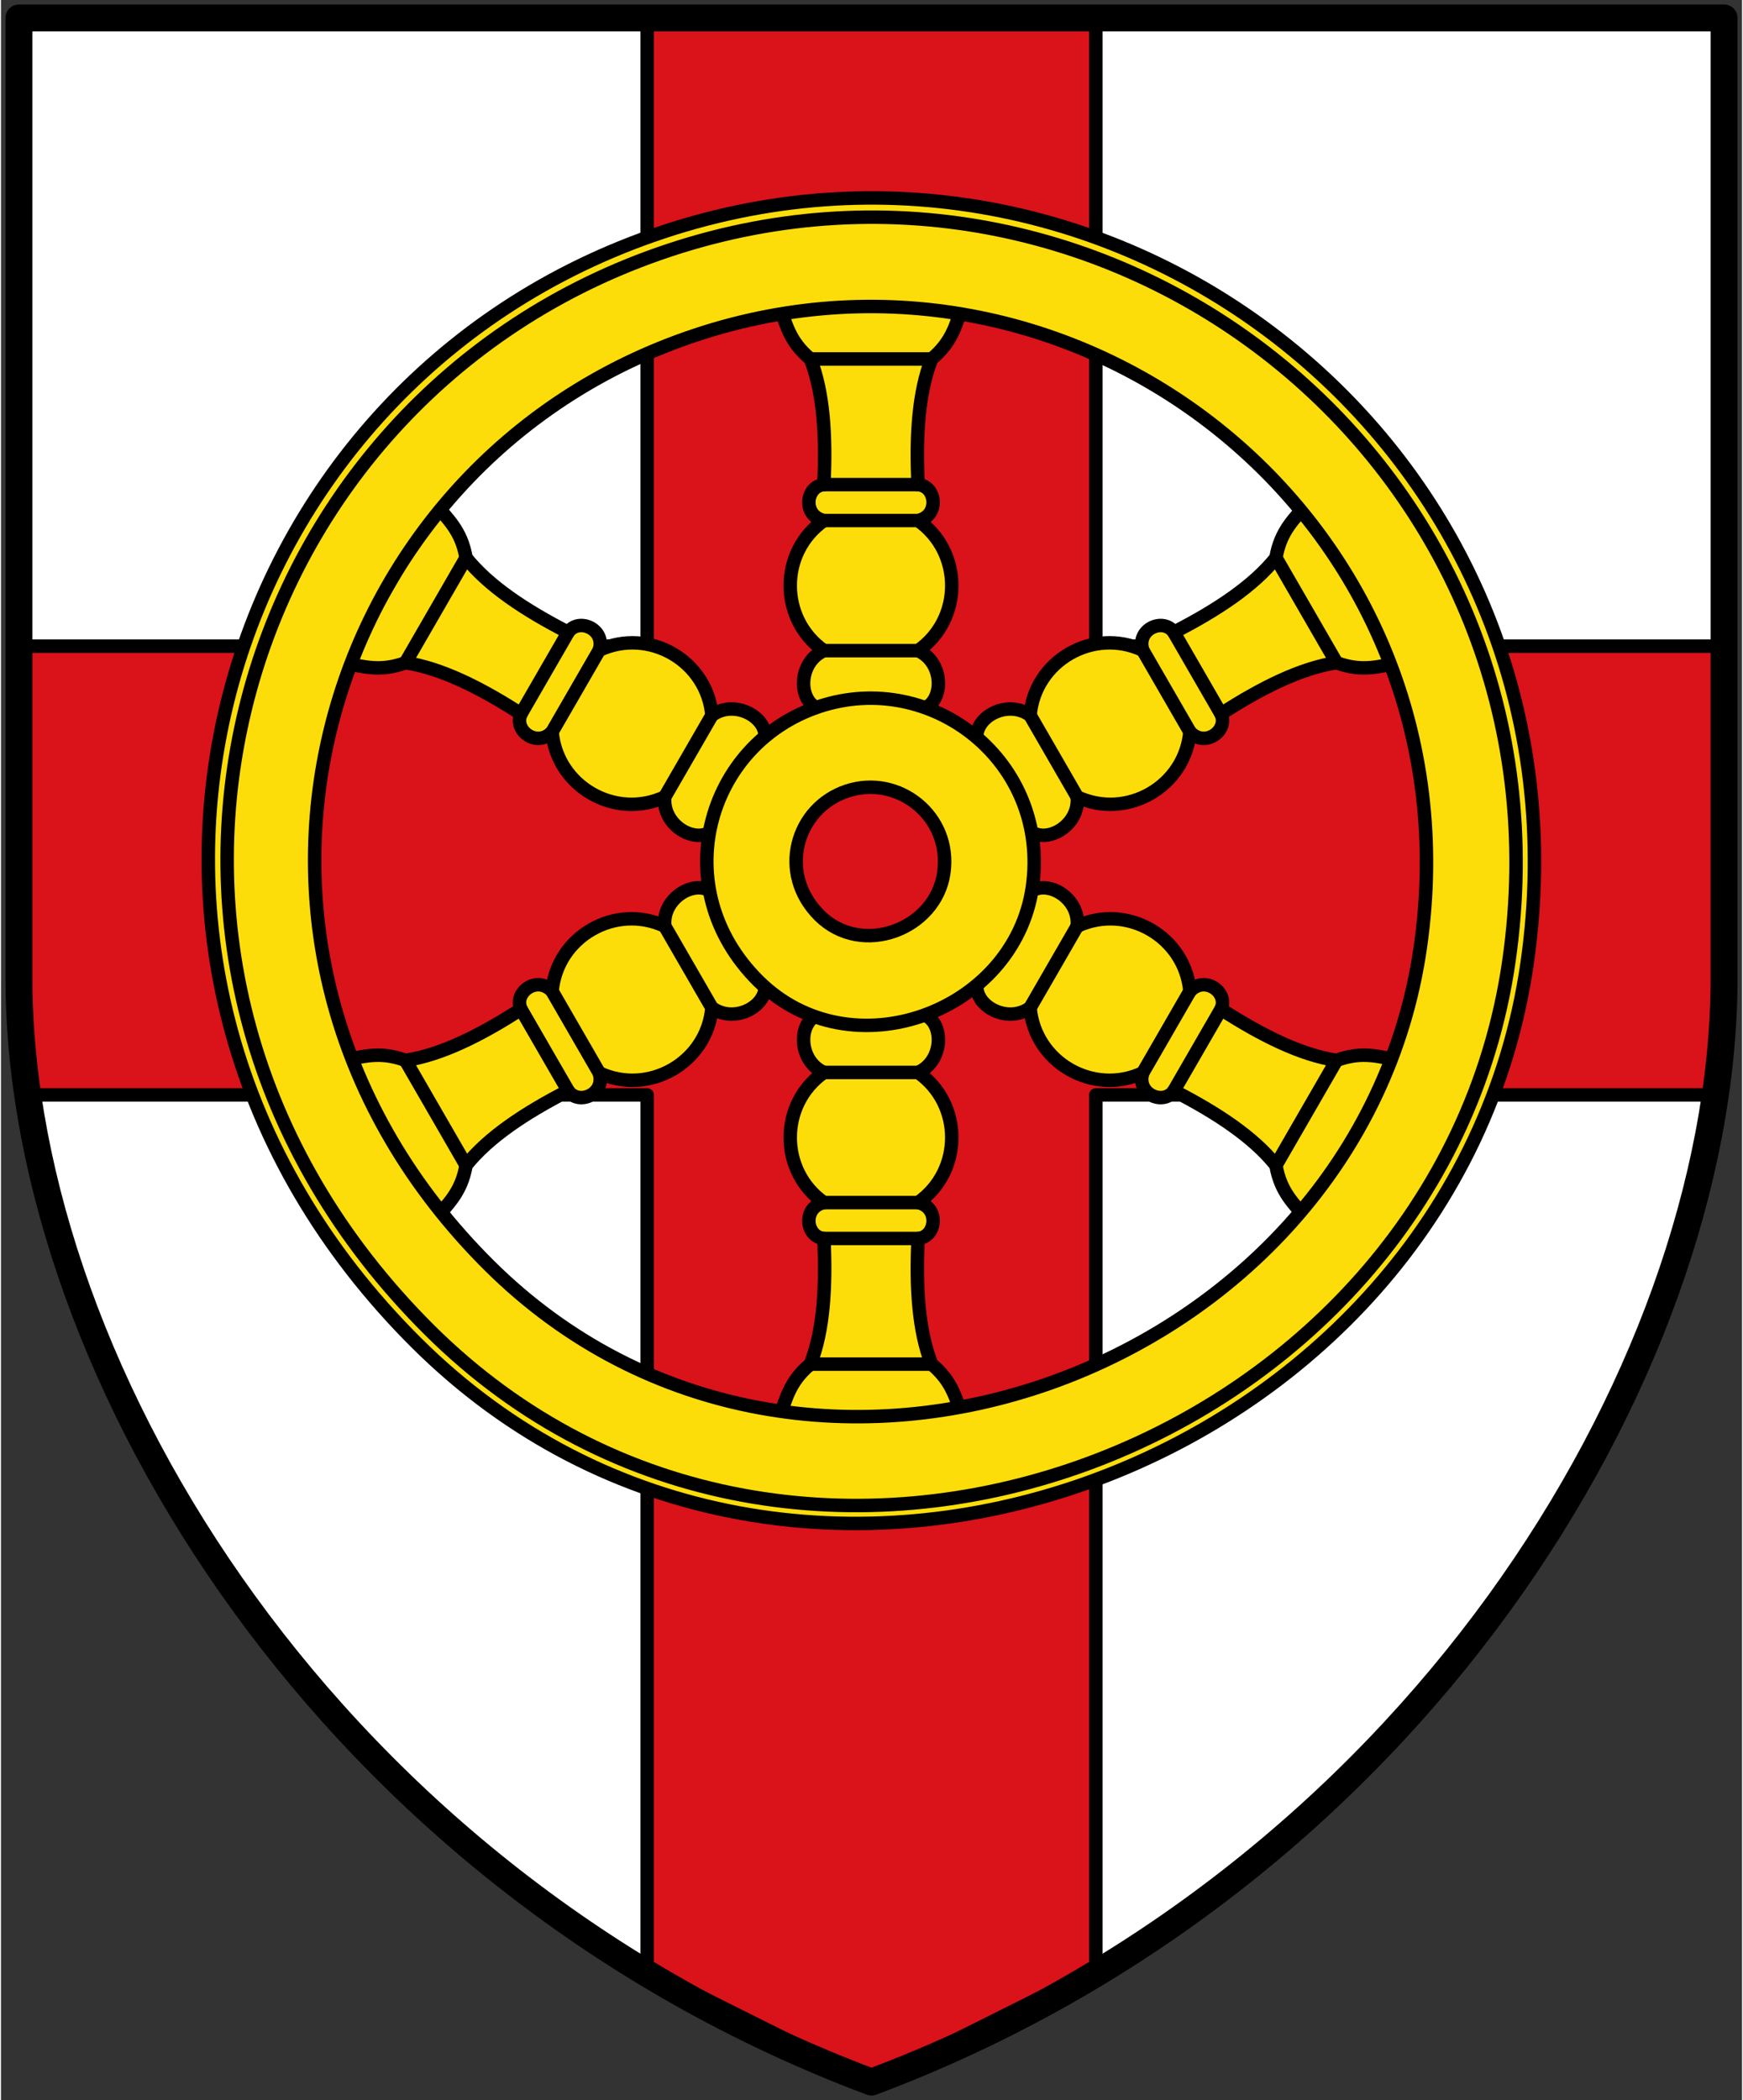 <?xml version="1.0" encoding="UTF-8" standalone="no"?><svg xmlns="http://www.w3.org/2000/svg" height="100" viewBox="0.0 0.0 388.0 468.0" width="83"><rect x="0.0" y="0.0" width="388.0" height="468.0" fill="#333333" stroke="none"/><path d="M384 4v215c-.614 87.455-70 200-190 245C74 419 4.614 306.455 4 219V4z" fill="#fff" fill-rule="evenodd"/><path d="M194 464l-50-25V244H6c-1.849-40.427-1.383-66.966-2-100h140V4h100v140h140c-.261 32.117.785 60.31-2 100H244v195l-50 25" fill="#da121a" fill-rule="evenodd" stroke="#000" stroke-linecap="round" stroke-linejoin="round" stroke-width="3"/><g stroke="#000" stroke-linecap="round" stroke-linejoin="round" stroke-width="3"><path d="M194 235c-4.825 1.535-4.872 10.349 1 13-10 7-10 22 0 29-4.804 1.044-4.105 7.645 0 8 .54 10.873-.088 20.579-3 28-4.828 4-5.43 8-7 12h41c-1.57-4-2.172-8-7-12-2.912-7.421-3.54-17.127-3-28 4.105-.355 4.804-6.956 0-8 10-7 10-22 0-29 5.872-2.651 5.825-11.465 1-13z" fill="#fcdd09" fill-rule="evenodd" transform="matrix(1 0 0 1 -11.612 -9)"/><path d="M195 248h21m-21 29h21m-21 8h21m-24 28h27" fill="none" transform="matrix(1 0 0 1 -11.612 -9)"/><g><path d="M194 235c-4.825 1.535-4.872 10.349 1 13-10 7-10 22 0 29-4.804 1.044-4.105 7.645 0 8 .54 10.873-.088 20.579-3 28-4.828 4-5.43 8-7 12h41c-1.57-4-2.172-8-7-12-2.912-7.421-3.54-17.127-3-28 4.105-.355 4.804-6.956 0-8 10-7 10-22 0-29 5.872-2.651 5.825-11.465 1-13z" fill="#fcdd09" fill-rule="evenodd" transform="matrix(1 0 0 -1 -11.612 393)"/><path d="M195 248h21m-21 29h21m-21 8h21m-24 28h27" fill="none" transform="matrix(1 0 0 -1 -11.612 393)"/></g></g><g stroke="#000" stroke-linecap="round" stroke-linejoin="round" stroke-width="3"><path d="M194 235c-4.825 1.535-4.872 10.349 1 13-10 7-10 22 0 29-4.804 1.044-4.105 7.645 0 8 .54 10.873-.088 20.579-3 28-4.828 4-5.43 8-7 12h41c-1.57-4-2.172-8-7-12-2.912-7.421-3.54-17.127-3-28 4.105-.355 4.804-6.956 0-8 10-7 10-22 0-29 5.872-2.651 5.825-11.465 1-13z" fill="#fcdd09" fill-rule="evenodd" transform="rotate(60 207.488 186.444)"/><path d="M195 248h21m-21 29h21m-21 8h21m-24 28h27" fill="none" transform="rotate(60 207.488 186.444)"/><g><path d="M194 235c-4.825 1.535-4.872 10.349 1 13-10 7-10 22 0 29-4.804 1.044-4.105 7.645 0 8 .54 10.873-.088 20.579-3 28-4.828 4-5.43 8-7 12h41c-1.57-4-2.172-8-7-12-2.912-7.421-3.54-17.127-3-28 4.105-.355 4.804-6.956 0-8 10-7 10-22 0-29 5.872-2.651 5.825-11.465 1-13z" fill="#fcdd09" fill-rule="evenodd" transform="rotate(60 -140.654 -14.556) scale(1 -1)"/><path d="M195 248h21m-21 29h21m-21 8h21m-24 28h27" fill="none" transform="rotate(60 -140.654 -14.556) scale(1 -1)"/></g></g><g stroke="#000" stroke-linecap="round" stroke-linejoin="round" stroke-width="3"><path d="M194 235c-4.825 1.535-4.872 10.349 1 13-10 7-10 22 0 29-4.804 1.044-4.105 7.645 0 8 .54 10.873-.088 20.579-3 28-4.828 4-5.43 8-7 12h41c-1.57-4-2.172-8-7-12-2.912-7.421-3.54-17.127-3-28 4.105-.355 4.804-6.956 0-8 10-7 10-22 0-29 5.872-2.651 5.825-11.465 1-13z" fill="#fcdd09" fill-rule="evenodd" transform="rotate(120 202.292 193.148)"/><path d="M195 248h21m-21 29h21m-21 8h21m-24 28h27" fill="none" transform="rotate(120 202.292 193.148)"/><g><path d="M194 235c-4.825 1.535-4.872 10.349 1 13-10 7-10 22 0 29-4.804 1.044-4.105 7.645 0 8 .54 10.873-.088 20.579-3 28-4.828 4-5.43 8-7 12h41c-1.57-4-2.172-8-7-12-2.912-7.421-3.54-17.127-3-28 4.105-.355 4.804-6.956 0-8 10-7 10-22 0-29 5.872-2.651 5.825-11.465 1-13z" fill="#fcdd09" fill-rule="evenodd" transform="rotate(120 86.244 -7.852) scale(1 -1)"/><path d="M195 248h21m-21 29h21m-21 8h21m-24 28h27" fill="none" transform="rotate(120 86.244 -7.852) scale(1 -1)"/></g></g><path d="M154.866 74.653c85.544-28.38 175.052 42.11 161.435 136.533-13.617 94.424-137.15 140.75-207.498 70.828-70.35-69.921-39.481-178.981 46.063-207.361zm-7.32-22.96c102.035-33.885 208.796 50.278 192.555 163.018-16.242 112.74-163.588 168.052-247.498 84.568-83.91-83.485-47.092-213.7 54.943-247.586z" fill="#fcdd09" fill-rule="evenodd" stroke="#000" stroke-linecap="round" stroke-linejoin="round" stroke-width="3"/><path d="M188.549 176.287c11.427-3.794 23.384 5.629 21.565 18.251-1.82 12.623-18.321 18.816-27.718 9.469-9.398-9.347-5.274-23.926 6.153-27.72zm-6.232-18.825c25.188-8.365 51.544 12.411 47.534 40.242-4.01 27.83-40.383 41.484-61.097 20.876-20.714-20.609-11.625-52.753 13.563-61.118z" fill="#fcdd09" fill-rule="evenodd" stroke="#000" stroke-linecap="round" stroke-linejoin="round" stroke-width="3"/><path d="M148.9 55.769c99.168-32.935 202.93 48.867 187.145 158.444C320.26 323.79 177.053 377.55 95.5 296.407 13.946 215.265 49.73 88.703 148.9 55.77z" fill="none" stroke="#000" stroke-linecap="round" stroke-linejoin="round" stroke-width="3"/><path d="M384 4v215c-.614 87.455-70 200-190 245C74 419 4.614 306.455 4 219V4z" fill="none" stroke="#000" stroke-linecap="round" stroke-linejoin="round" stroke-width="6"/></svg>